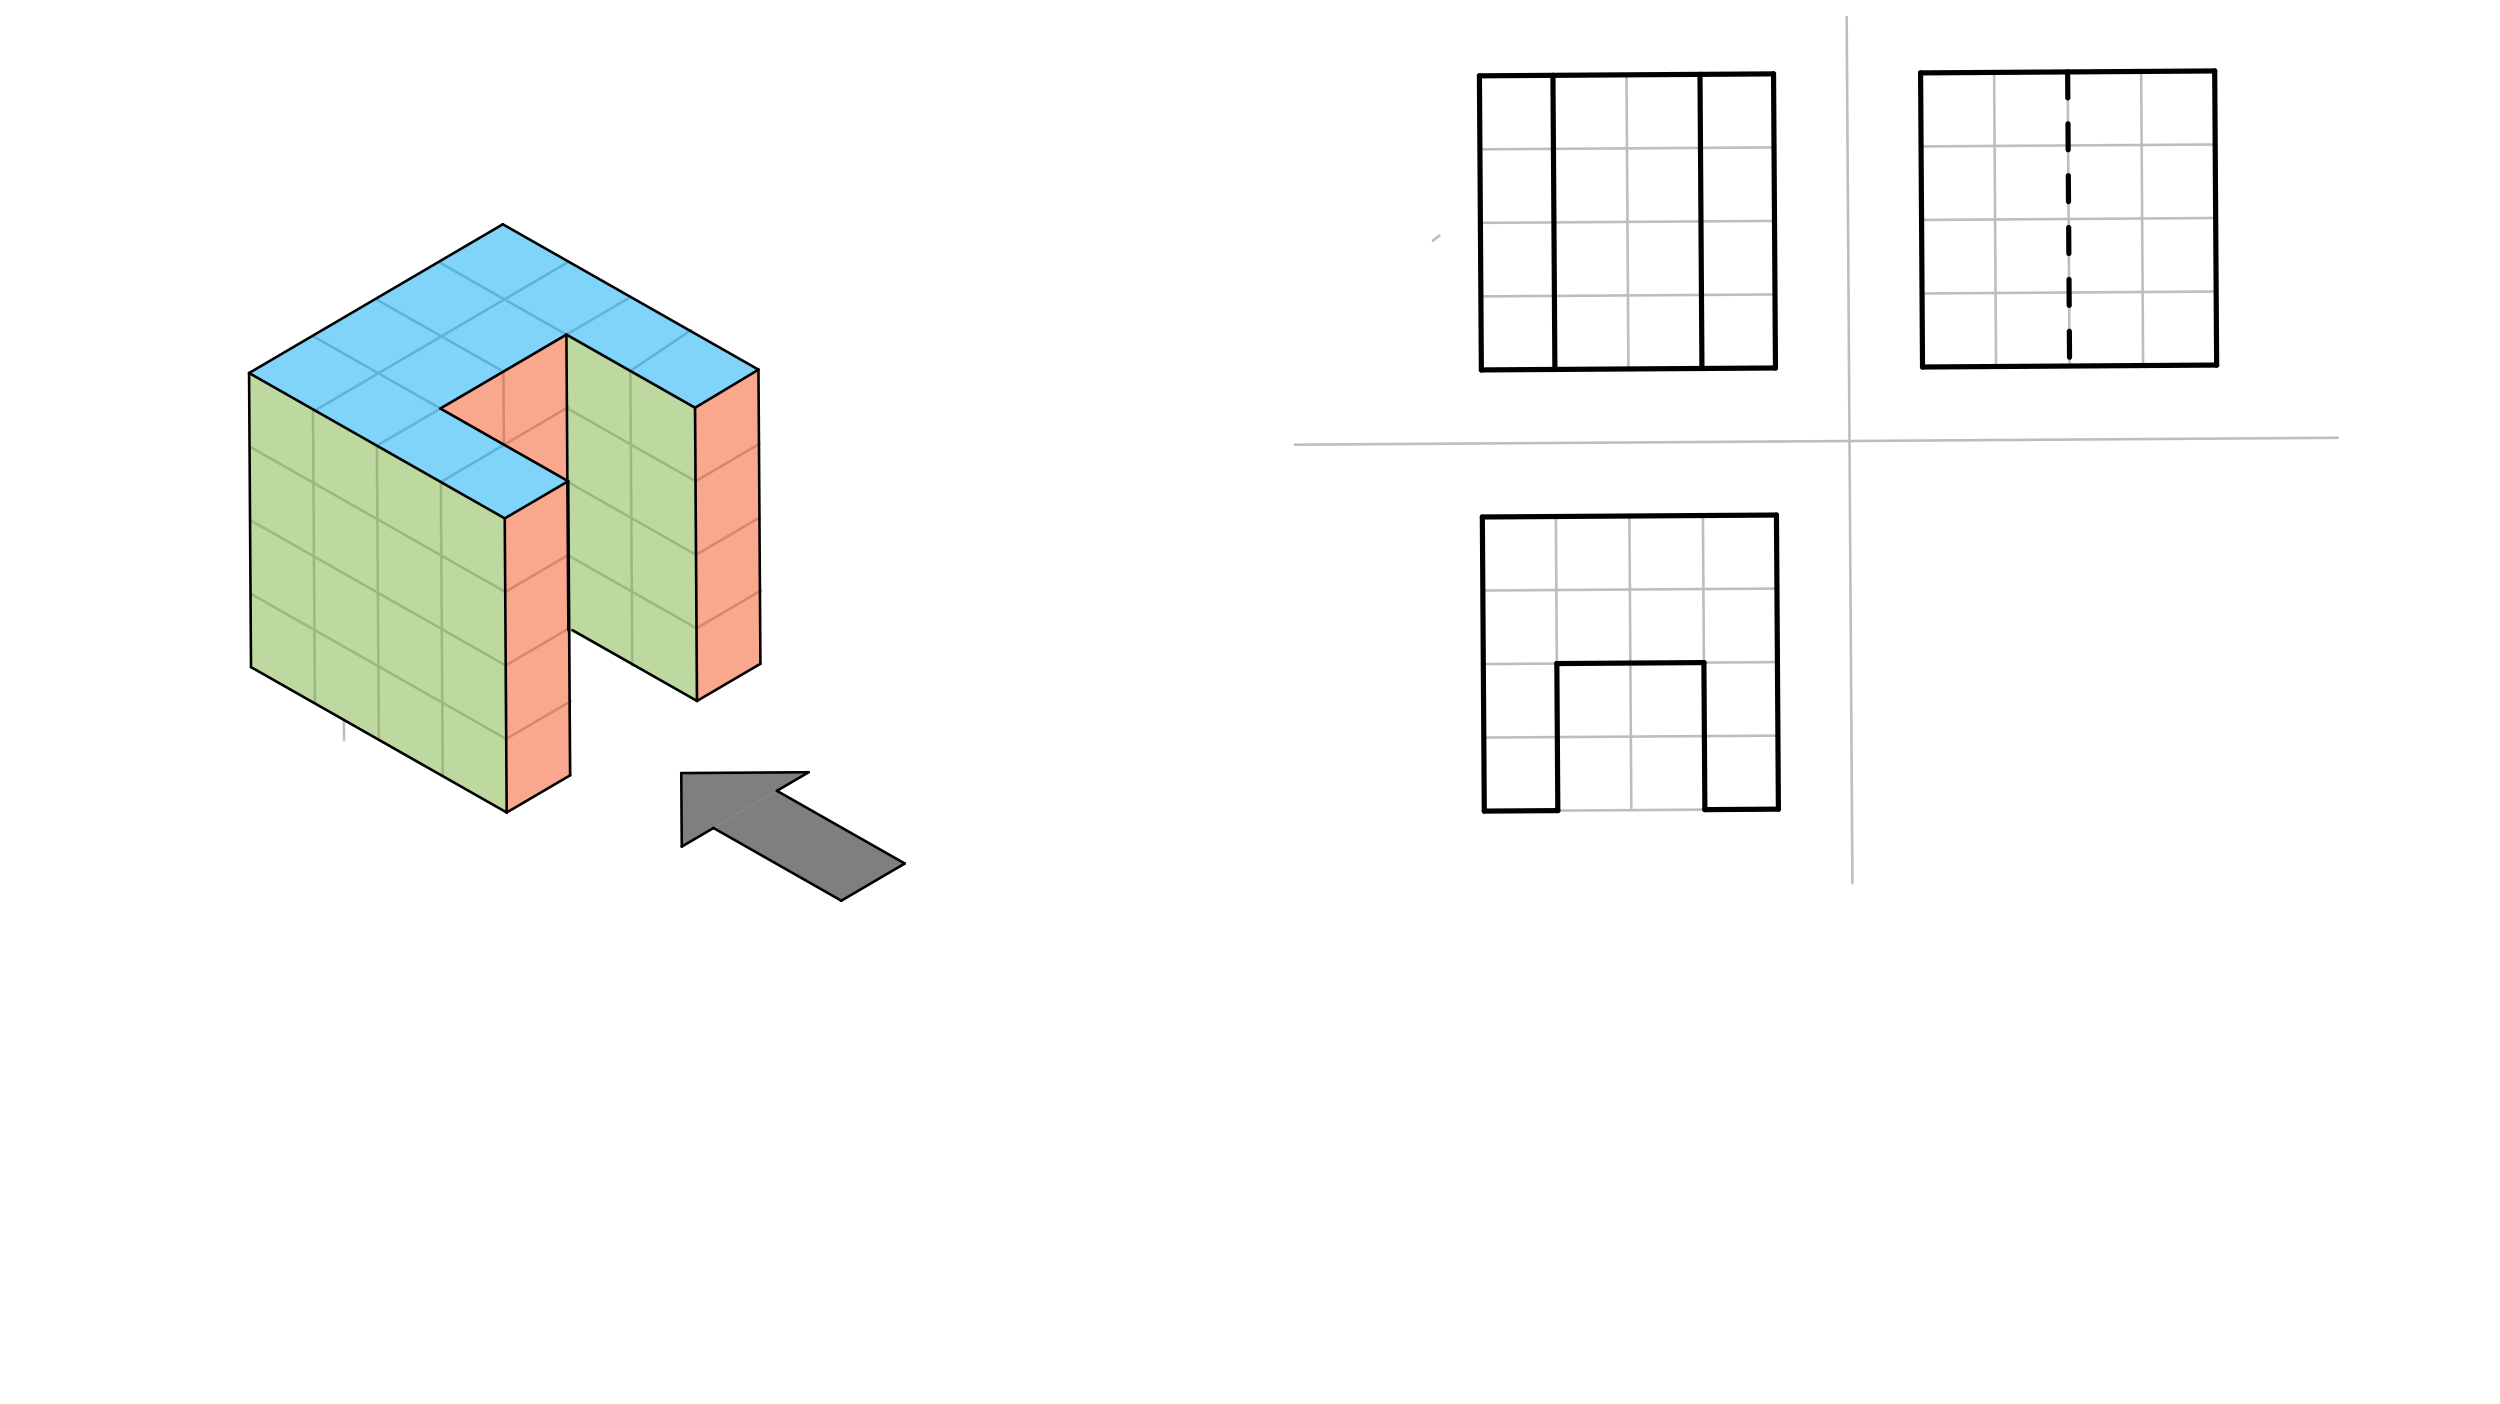 <svg xmlns="http://www.w3.org/2000/svg" class="svg--816" height="100%" preserveAspectRatio="xMidYMid meet" viewBox="0 0 963.78 541.417" width="100%"><defs><marker id="marker-arrow" markerHeight="16" markerUnits="userSpaceOnUse" markerWidth="24" orient="auto-start-reverse" refX="24" refY="4" viewBox="0 0 24 8"><path d="M 0 0 L 24 4 L 0 8 z" stroke="inherit"></path></marker></defs><g class="aux-layer--949"><g class="element--733"><line stroke="#BDBDBD" stroke-dasharray="none" stroke-linecap="round" stroke-width="1" x1="219.788" x2="219.035" y1="298.894" y2="185.197"></line></g><g class="element--733"><line stroke="#BDBDBD" stroke-dasharray="none" stroke-linecap="round" stroke-width="1" x1="268.696" x2="267.948" y1="270.223" y2="157.189"></line></g><g class="element--733"><line stroke="#BDBDBD" stroke-dasharray="none" stroke-linecap="round" stroke-width="1" x1="219.037" x2="120.821" y1="185.51" y2="129.669"></line></g><g class="element--733"><line stroke="#BDBDBD" stroke-dasharray="none" stroke-linecap="round" stroke-width="1" x1="267.948" x2="169.452" y1="157.189" y2="101.189"></line></g><g class="element--733"><line stroke="#BDBDBD" stroke-dasharray="none" stroke-linecap="round" stroke-width="1" x1="170.691" x2="169.938" y1="299.219" y2="185.433"></line></g><g class="element--733"><line stroke="#BDBDBD" stroke-dasharray="none" stroke-linecap="round" stroke-width="1" x1="146.049" x2="163.187" y1="285.208" y2="294.952"></line></g><g class="element--733"><line stroke="#BDBDBD" stroke-dasharray="none" stroke-linecap="round" stroke-width="1" x1="146.049" x2="145.298" y1="285.208" y2="171.825"></line></g><g class="element--733"><line stroke="#BDBDBD" stroke-dasharray="none" stroke-linecap="round" stroke-width="1" x1="121.407" x2="120.662" y1="271.198" y2="158.676"></line></g><g class="element--733"><line stroke="#BDBDBD" stroke-dasharray="none" stroke-linecap="round" stroke-width="1" x1="145.298" x2="174.469" y1="171.825" y2="188.41"></line></g><g class="element--733"><line stroke="#BDBDBD" stroke-dasharray="none" stroke-linecap="round" stroke-width="1" x1="145.298" x2="243.116" y1="171.825" y2="114.483"></line></g><g class="element--733"><line stroke="#BDBDBD" stroke-dasharray="none" stroke-linecap="round" stroke-width="1" x1="120.662" x2="219.239" y1="158.676" y2="100.889"></line></g><g class="element--733"><line stroke="#BDBDBD" stroke-dasharray="none" stroke-linecap="round" stroke-width="1" x1="194.958" x2="195.105" y1="256.537" y2="278.783"></line></g><g class="element--733"><line stroke="#BDBDBD" stroke-dasharray="none" stroke-linecap="round" stroke-width="1" x1="132.579" x2="132.633" y1="277.222" y2="285.297"></line></g><g class="element--733"><line stroke="#BDBDBD" stroke-dasharray="none" stroke-linecap="round" stroke-width="1" x1="195.146" x2="97.165" y1="284.883" y2="229.176"></line></g><g class="element--733"><line stroke="#BDBDBD" stroke-dasharray="none" stroke-linecap="round" stroke-width="1" x1="194.958" x2="96.39" y1="256.537" y2="200.496"></line></g><g class="element--733"><line stroke="#BDBDBD" stroke-dasharray="none" stroke-linecap="round" stroke-width="1" x1="194.77" x2="96.369" y1="228.192" y2="172.245"></line></g><g class="element--733"><line stroke="#BDBDBD" stroke-dasharray="none" stroke-linecap="round" stroke-width="1" x1="195.146" x2="220.066" y1="284.883" y2="270.274"></line></g><g class="element--733"><line stroke="#BDBDBD" stroke-dasharray="none" stroke-linecap="round" stroke-width="1" x1="194.958" x2="218.871" y1="256.537" y2="242.52"></line></g><g class="element--733"><line stroke="#BDBDBD" stroke-dasharray="none" stroke-linecap="round" stroke-width="1" x1="194.77" x2="218.901" y1="228.192" y2="214.046"></line></g><g class="element--733"><line stroke="#BDBDBD" stroke-dasharray="none" stroke-linecap="round" stroke-width="1" x1="194.056" x2="144.848" y1="143.243" y2="115.265"></line></g><g class="element--733"><line stroke="#BDBDBD" stroke-dasharray="none" stroke-linecap="round" stroke-width="1" x1="194.056" x2="194.238" y1="143.243" y2="170.658"></line></g><g class="element--733"><line stroke="#BDBDBD" stroke-dasharray="none" stroke-linecap="round" stroke-width="1" x1="243.002" x2="243.754" y1="143.006" y2="256.58"></line></g><g class="element--733"><line stroke="#BDBDBD" stroke-dasharray="none" stroke-linecap="round" stroke-width="1" x1="268.136" x2="219.006" y1="185.535" y2="157.602"></line></g><g class="element--733"><line stroke="#BDBDBD" stroke-dasharray="none" stroke-linecap="round" stroke-width="1" x1="268.323" x2="218.735" y1="213.881" y2="185.687"></line></g><g class="element--733"><line stroke="#BDBDBD" stroke-dasharray="none" stroke-linecap="round" stroke-width="1" x1="268.511" x2="219.881" y1="242.227" y2="214.578"></line></g><g class="element--733"><line stroke="#BDBDBD" stroke-dasharray="none" stroke-linecap="round" stroke-width="1" x1="268.136" x2="292.789" y1="185.535" y2="171.083"></line></g><g class="element--733"><line stroke="#BDBDBD" stroke-dasharray="none" stroke-linecap="round" stroke-width="1" x1="268.323" x2="292.928" y1="213.881" y2="199.457"></line></g><g class="element--733"><line stroke="#BDBDBD" stroke-dasharray="none" stroke-linecap="round" stroke-width="1" x1="268.511" x2="293.401" y1="242.227" y2="227.636"></line></g><g class="element--733"><line stroke="#BDBDBD" stroke-dasharray="none" stroke-linecap="round" stroke-width="1" x1="219.067" x2="193.626" y1="156.943" y2="171.856"></line></g><g class="element--733"><line stroke="#BDBDBD" stroke-dasharray="none" stroke-linecap="round" stroke-width="1" x1="570.333" x2="571.084" y1="29.229" y2="142.612"></line></g><g class="element--733"><line stroke="#BDBDBD" stroke-dasharray="none" stroke-linecap="round" stroke-width="1" x1="571.46" x2="572.211" y1="199.304" y2="312.688"></line></g><g class="element--733"><line stroke="#BDBDBD" stroke-dasharray="none" stroke-linecap="round" stroke-width="1" x1="570.333" x2="683.717" y1="29.229" y2="28.478"></line></g><g class="element--733"><line stroke="#BDBDBD" stroke-dasharray="none" stroke-linecap="round" stroke-width="1" x1="571.084" x2="684.468" y1="142.612" y2="141.862"></line></g><g class="element--733"><line stroke="#BDBDBD" stroke-dasharray="none" stroke-linecap="round" stroke-width="1" x1="571.46" x2="684.843" y1="199.304" y2="198.553"></line></g><g class="element--733"><line stroke="#BDBDBD" stroke-dasharray="none" stroke-linecap="round" stroke-width="1" x1="572.211" x2="685.594" y1="312.688" y2="311.937"></line></g><g class="element--733"><line stroke="#BDBDBD" stroke-dasharray="none" stroke-linecap="round" stroke-width="1" x1="684.843" x2="685.594" y1="198.553" y2="311.937"></line></g><g class="element--733"><line stroke="#BDBDBD" stroke-dasharray="none" stroke-linecap="round" stroke-width="1" x1="740.408" x2="853.792" y1="28.103" y2="27.352"></line></g><g class="element--733"><line stroke="#BDBDBD" stroke-dasharray="none" stroke-linecap="round" stroke-width="1" x1="740.408" x2="741.159" y1="28.103" y2="141.486"></line></g><g class="element--733"><line stroke="#BDBDBD" stroke-dasharray="none" stroke-linecap="round" stroke-width="1" x1="853.792" x2="854.543" y1="27.352" y2="140.735"></line></g><g class="element--733"><line stroke="#BDBDBD" stroke-dasharray="none" stroke-linecap="round" stroke-width="1" x1="741.159" x2="854.543" y1="141.486" y2="140.735"></line></g><g class="element--733"><line stroke="#BDBDBD" stroke-dasharray="none" stroke-linecap="round" stroke-width="1" x1="712.063" x2="714.13" y1="28.291" y2="340.438"></line></g><g class="element--733"><line stroke="#BDBDBD" stroke-dasharray="none" stroke-linecap="round" stroke-width="1" x1="712.063" x2="711.919" y1="28.291" y2="6.585"></line></g><g class="element--733"><line stroke="#BDBDBD" stroke-dasharray="none" stroke-linecap="round" stroke-width="1" x1="684.655" x2="499.26" y1="170.207" y2="171.435"></line></g><g class="element--733"><line stroke="#BDBDBD" stroke-dasharray="none" stroke-linecap="round" stroke-width="1" x1="684.655" x2="901.209" y1="170.207" y2="168.773"></line></g><g class="element--733"><line stroke="#BDBDBD" stroke-dasharray="none" stroke-linecap="round" stroke-width="1" x1="683.717" x2="684.468" y1="28.478" y2="141.862"></line></g><g class="element--733"><path d="M 554.905 90.862 A 28.346 28.346 0 0 0 552.406 92.781" fill="none" stroke="#BDBDBD" stroke-dasharray="none" stroke-linecap="round" stroke-width="1"></path></g><g class="element--733"><line stroke="#BDBDBD" stroke-dasharray="none" stroke-linecap="round" stroke-width="1" x1="570.521" x2="683.904" y1="57.575" y2="56.824"></line></g><g class="element--733"><line stroke="#BDBDBD" stroke-dasharray="none" stroke-linecap="round" stroke-width="1" x1="853.979" x2="740.596" y1="55.698" y2="56.449"></line></g><g class="element--733"><line stroke="#BDBDBD" stroke-dasharray="none" stroke-linecap="round" stroke-width="1" x1="854.167" x2="740.784" y1="84.044" y2="84.795"></line></g><g class="element--733"><line stroke="#BDBDBD" stroke-dasharray="none" stroke-linecap="round" stroke-width="1" x1="570.709" x2="684.092" y1="85.921" y2="85.17"></line></g><g class="element--733"><line stroke="#BDBDBD" stroke-dasharray="none" stroke-linecap="round" stroke-width="1" x1="570.896" x2="684.28" y1="114.267" y2="113.516"></line></g><g class="element--733"><line stroke="#BDBDBD" stroke-dasharray="none" stroke-linecap="round" stroke-width="1" x1="854.355" x2="740.972" y1="112.389" y2="113.14"></line></g><g class="element--733"><line stroke="#BDBDBD" stroke-dasharray="none" stroke-linecap="round" stroke-width="1" x1="598.679" x2="599.43" y1="29.041" y2="142.425"></line></g><g class="element--733"><line stroke="#BDBDBD" stroke-dasharray="none" stroke-linecap="round" stroke-width="1" x1="627.025" x2="627.776" y1="28.854" y2="142.237"></line></g><g class="element--733"><line stroke="#BDBDBD" stroke-dasharray="none" stroke-linecap="round" stroke-width="1" x1="655.371" x2="656.122" y1="28.666" y2="142.049"></line></g><g class="element--733"><line stroke="#BDBDBD" stroke-dasharray="none" stroke-linecap="round" stroke-width="1" x1="599.805" x2="600.556" y1="199.116" y2="312.5"></line></g><g class="element--733"><line stroke="#BDBDBD" stroke-dasharray="none" stroke-linecap="round" stroke-width="1" x1="628.151" x2="628.902" y1="198.929" y2="312.312"></line></g><g class="element--733"><line stroke="#BDBDBD" stroke-dasharray="none" stroke-linecap="round" stroke-width="1" x1="656.497" x2="657.248" y1="198.741" y2="312.124"></line></g><g class="element--733"><line stroke="#BDBDBD" stroke-dasharray="none" stroke-linecap="round" stroke-width="1" x1="797.1" x2="797.851" y1="27.727" y2="141.111"></line></g><g class="element--733"><line stroke="#BDBDBD" stroke-dasharray="none" stroke-linecap="round" stroke-width="1" x1="571.835" x2="685.218" y1="255.996" y2="255.245"></line></g><g class="element--733"><line stroke="#BDBDBD" stroke-dasharray="none" stroke-linecap="round" stroke-width="1" x1="571.647" x2="685.031" y1="227.65" y2="226.899"></line></g><g class="element--733"><line stroke="#BDBDBD" stroke-dasharray="none" stroke-linecap="round" stroke-width="1" x1="572.023" x2="685.406" y1="284.342" y2="283.591"></line></g><g class="element--733"><line stroke="#BDBDBD" stroke-dasharray="none" stroke-linecap="round" stroke-width="1" x1="740.676" x2="740.408" y1="68.554" y2="28.103"></line></g><g class="element--733"><line stroke="#BDBDBD" stroke-dasharray="none" stroke-linecap="round" stroke-width="1" x1="768.754" x2="769.505" y1="27.915" y2="141.298"></line></g><g class="element--733"><line stroke="#BDBDBD" stroke-dasharray="none" stroke-linecap="round" stroke-width="1" x1="825.446" x2="826.197" y1="27.54" y2="140.923"></line></g><g class="element--733"><line stroke="#BDBDBD" stroke-dasharray="none" stroke-linecap="round" stroke-width="1" x1="169.94" x2="194.313" y1="185.835" y2="171.454"></line></g><g class="element--733"><line stroke="#BDBDBD" stroke-dasharray="none" stroke-linecap="round" stroke-width="1" x1="243.002" x2="266.422" y1="143.006" y2="127.253"></line></g></g><g class="main-layer--75a"><g class="element--733"><g fill="#F4511E" opacity="0.5"><path d="M 195.333 313.229 L 219.788 298.894 L 218.735 185.687 L 194.582 199.846 L 194.582 199.846 L 194.582 199.846 L 194.582 199.846 L 194.857 241.246 L 195.333 313.229 Z" stroke="none"></path></g></g><g class="element--733"><g fill="#F4511E" opacity="0.5"><path d="M 267.948 157.189 L 292.4 142.504 L 293.151 255.887 L 268.696 270.223 L 268.696 270.223 L 268.696 270.223 L 268.696 270.223 L 268.696 270.223 L 268.696 270.223 L 268.696 270.223 L 268.696 270.223 L 268.696 270.223 L 268.696 270.223 L 268.696 270.223 L 268.696 270.223 L 268.696 270.223 L 268.696 270.223 L 268.696 270.223 L 268.696 270.223 L 268.696 270.223 L 293.151 255.887 L 268.696 270.223 L 268.696 270.223 L 268.696 270.223 L 268.394 224.555 L 267.948 157.189 Z" stroke="none"></path></g></g><g class="element--733"><g fill="#F4511E" opacity="0.5"><path d="M 169.753 157.49 L 218.36 128.996 L 218.735 185.687 L 194.313 171.454 L 169.753 157.49 Z" stroke="none"></path></g></g><g class="element--733"><g fill="#03A9F4" opacity="0.5"><path d="M 96.014 143.804 L 193.832 86.462 L 243.116 114.483 L 145.298 171.825 L 96.014 143.804 Z" stroke="none"></path></g></g><g class="element--733"><g fill="#03A9F4" opacity="0.5"><path d="M 194.582 199.846 L 145.298 171.825 L 169.753 157.49 L 218.735 185.687 L 194.582 199.846 Z" stroke="none"></path></g></g><g class="element--733"><g fill="#03A9F4" opacity="0.5"><path d="M 267.948 157.189 L 292.4 142.504 L 243.116 114.483 L 218.36 128.996 L 232.354 136.952 L 267.948 157.189 Z" stroke="none"></path></g></g><g class="element--733"><g fill="#7CB342" opacity="0.5"><path d="M 96.765 257.188 L 96.014 143.804 L 194.582 199.846 L 195.333 313.229 L 146.049 285.208 L 121.407 271.198 L 96.765 257.188 Z" stroke="none"></path></g></g><g class="element--733"><g fill="#7CB342" opacity="0.5"><path d="M 218.36 128.996 L 267.948 157.189 L 268.696 270.223 L 219.114 242.935 L 219.114 242.935 L 219.114 242.935 L 219.114 242.935 L 219.114 242.935 L 218.547 157.248 L 218.36 128.996 Z" stroke="none"></path></g></g><g class="element--733"><g fill="#000000" opacity="0.5"><path d="M 262.634 298.03 L 311.731 297.705 L 262.822 326.376 L 262.634 298.03 Z" stroke="none"></path></g></g><g class="element--733"><g fill="#000000" opacity="0.5"><path d="M 275.049 319.208 L 324.333 347.229 L 348.788 332.894 L 299.504 304.873 L 275.049 319.208 Z" stroke="none"></path></g></g><g class="element--733"><line stroke="#000000" stroke-dasharray="none" stroke-linecap="round" stroke-width="1" x1="195.333" x2="194.582" y1="313.229" y2="199.846"></line></g><g class="element--733"><line stroke="#000000" stroke-dasharray="none" stroke-linecap="round" stroke-width="1" x1="195.333" x2="96.765" y1="313.229" y2="257.188"></line></g><g class="element--733"><line stroke="#000000" stroke-dasharray="none" stroke-linecap="round" stroke-width="1" x1="96.765" x2="96.014" y1="257.188" y2="143.804"></line></g><g class="element--733"><line stroke="#000000" stroke-dasharray="none" stroke-linecap="round" stroke-width="1" x1="293.151" x2="292.4" y1="255.887" y2="142.504"></line></g><g class="element--733"><line stroke="#000000" stroke-dasharray="none" stroke-linecap="round" stroke-width="1" x1="96.014" x2="193.832" y1="143.804" y2="86.462"></line></g><g class="element--733"><line stroke="#000000" stroke-dasharray="none" stroke-linecap="round" stroke-width="1" x1="292.4" x2="193.832" y1="142.504" y2="86.462"></line></g><g class="element--733"><line stroke="#000000" stroke-dasharray="none" stroke-linecap="round" stroke-width="1" x1="194.582" x2="96.014" y1="199.846" y2="143.804"></line></g><g class="element--733"><line stroke="#000000" stroke-dasharray="none" stroke-linecap="round" stroke-width="1" x1="219.037" x2="169.753" y1="185.51" y2="157.49"></line></g><g class="element--733"><line stroke="#000000" stroke-dasharray="none" stroke-linecap="round" stroke-width="1" x1="218.36" x2="169.753" y1="128.996" y2="157.49"></line></g><g class="element--733"><line stroke="#000000" stroke-dasharray="none" stroke-linecap="round" stroke-width="1" x1="218.36" x2="267.948" y1="128.996" y2="157.189"></line></g><g class="element--733"><line stroke="#000000" stroke-dasharray="none" stroke-linecap="round" stroke-width="1" x1="267.948" x2="268.696" y1="157.189" y2="270.223"></line></g><g class="element--733"><line stroke="#000000" stroke-dasharray="none" stroke-linecap="round" stroke-width="1" x1="219.037" x2="219.788" y1="185.51" y2="298.894"></line></g><g class="element--733"><line stroke="#000000" stroke-dasharray="none" stroke-linecap="round" stroke-width="1" x1="292.4" x2="267.948" y1="142.504" y2="157.189"></line></g><g class="element--733"><line stroke="#000000" stroke-dasharray="none" stroke-linecap="round" stroke-width="1" x1="219.037" x2="194.582" y1="185.51" y2="199.846"></line></g><g class="element--733"><line stroke="#000000" stroke-dasharray="none" stroke-linecap="round" stroke-width="1" x1="219.788" x2="195.333" y1="298.894" y2="313.229"></line></g><g class="element--733"><line stroke="#000000" stroke-dasharray="none" stroke-linecap="round" stroke-width="1" x1="293.151" x2="268.696" y1="255.887" y2="270.223"></line></g><g class="element--733"><line stroke="#000000" stroke-dasharray="none" stroke-linecap="round" stroke-width="1" x1="268.696" x2="220.684" y1="270.223" y2="242.925"></line></g><g class="element--733"><line stroke="#000000" stroke-dasharray="none" stroke-linecap="round" stroke-width="1" x1="218.36" x2="219.114" y1="128.996" y2="242.935"></line></g><g class="element--733"><line stroke="#000000" stroke-dasharray="none" stroke-linecap="round" stroke-width="1" x1="324.333" x2="275.049" y1="347.229" y2="319.208"></line></g><g class="element--733"><line stroke="#000000" stroke-dasharray="none" stroke-linecap="round" stroke-width="1" x1="324.333" x2="348.788" y1="347.229" y2="332.894"></line></g><g class="element--733"><line stroke="#000000" stroke-dasharray="none" stroke-linecap="round" stroke-width="1" x1="348.788" x2="299.504" y1="332.894" y2="304.873"></line></g><g class="element--733"><line stroke="#000000" stroke-dasharray="none" stroke-linecap="round" stroke-width="1" x1="275.049" x2="262.822" y1="319.208" y2="326.376"></line></g><g class="element--733"><line stroke="#000000" stroke-dasharray="none" stroke-linecap="round" stroke-width="1" x1="299.504" x2="311.731" y1="304.873" y2="297.705"></line></g><g class="element--733"><line stroke="#000000" stroke-dasharray="none" stroke-linecap="round" stroke-width="1" x1="262.822" x2="262.634" y1="326.376" y2="298.03"></line></g><g class="element--733"><line stroke="#000000" stroke-dasharray="none" stroke-linecap="round" stroke-width="1" x1="311.731" x2="262.634" y1="297.705" y2="298.03"></line></g><g class="element--733"><line stroke="#000000" stroke-dasharray="none" stroke-linecap="round" stroke-width="2" x1="684.468" x2="571.084" y1="141.862" y2="142.612"></line></g><g class="element--733"><line stroke="#000000" stroke-dasharray="none" stroke-linecap="round" stroke-width="2" x1="571.084" x2="570.333" y1="142.612" y2="29.229"></line></g><g class="element--733"><line stroke="#000000" stroke-dasharray="none" stroke-linecap="round" stroke-width="2" x1="570.333" x2="683.717" y1="29.229" y2="28.478"></line></g><g class="element--733"><line stroke="#000000" stroke-dasharray="none" stroke-linecap="round" stroke-width="2" x1="683.717" x2="684.468" y1="28.478" y2="141.862"></line></g><g class="element--733"><line stroke="#000000" stroke-dasharray="none" stroke-linecap="round" stroke-width="2" x1="655.371" x2="656.122" y1="28.666" y2="142.049"></line></g><g class="element--733"><line stroke="#000000" stroke-dasharray="none" stroke-linecap="round" stroke-width="2" x1="598.679" x2="599.43" y1="29.041" y2="142.425"></line></g><g class="element--733"><line stroke="#000000" stroke-dasharray="none" stroke-linecap="round" stroke-width="2" x1="854.543" x2="741.159" y1="140.735" y2="141.486"></line></g><g class="element--733"><line stroke="#000000" stroke-dasharray="none" stroke-linecap="round" stroke-width="2" x1="741.159" x2="740.408" y1="141.486" y2="28.103"></line></g><g class="element--733"><line stroke="#000000" stroke-dasharray="none" stroke-linecap="round" stroke-width="2" x1="740.408" x2="853.792" y1="28.103" y2="27.352"></line></g><g class="element--733"><line stroke="#000000" stroke-dasharray="none" stroke-linecap="round" stroke-width="2" x1="853.792" x2="854.543" y1="27.352" y2="140.735"></line></g><g class="element--733"><line stroke="#000000" stroke-dasharray="10" stroke-linecap="round" stroke-width="2" x1="797.1" x2="797.851" y1="27.727" y2="141.111"></line></g><g class="element--733"><line stroke="#000000" stroke-dasharray="none" stroke-linecap="round" stroke-width="2" x1="685.594" x2="684.843" y1="311.937" y2="198.553"></line></g><g class="element--733"><line stroke="#000000" stroke-dasharray="none" stroke-linecap="round" stroke-width="2" x1="684.843" x2="571.46" y1="198.553" y2="199.304"></line></g><g class="element--733"><line stroke="#000000" stroke-dasharray="none" stroke-linecap="round" stroke-width="2" x1="571.46" x2="572.211" y1="199.304" y2="312.688"></line></g><g class="element--733"><line stroke="#000000" stroke-dasharray="none" stroke-linecap="round" stroke-width="2" x1="572.211" x2="600.556" y1="312.688" y2="312.5"></line></g><g class="element--733"><line stroke="#000000" stroke-dasharray="none" stroke-linecap="round" stroke-width="2" x1="600.556" x2="600.181" y1="312.5" y2="255.808"></line></g><g class="element--733"><line stroke="#000000" stroke-dasharray="none" stroke-linecap="round" stroke-width="2" x1="600.181" x2="656.873" y1="255.808" y2="255.433"></line></g><g class="element--733"><line stroke="#000000" stroke-dasharray="none" stroke-linecap="round" stroke-width="2" x1="656.873" x2="657.248" y1="255.433" y2="312.124"></line></g><g class="element--733"><line stroke="#000000" stroke-dasharray="none" stroke-linecap="round" stroke-width="2" x1="657.248" x2="685.594" y1="312.124" y2="311.937"></line></g></g><g class="snaps-layer--ac6"></g><g class="temp-layer--52d"></g></svg>